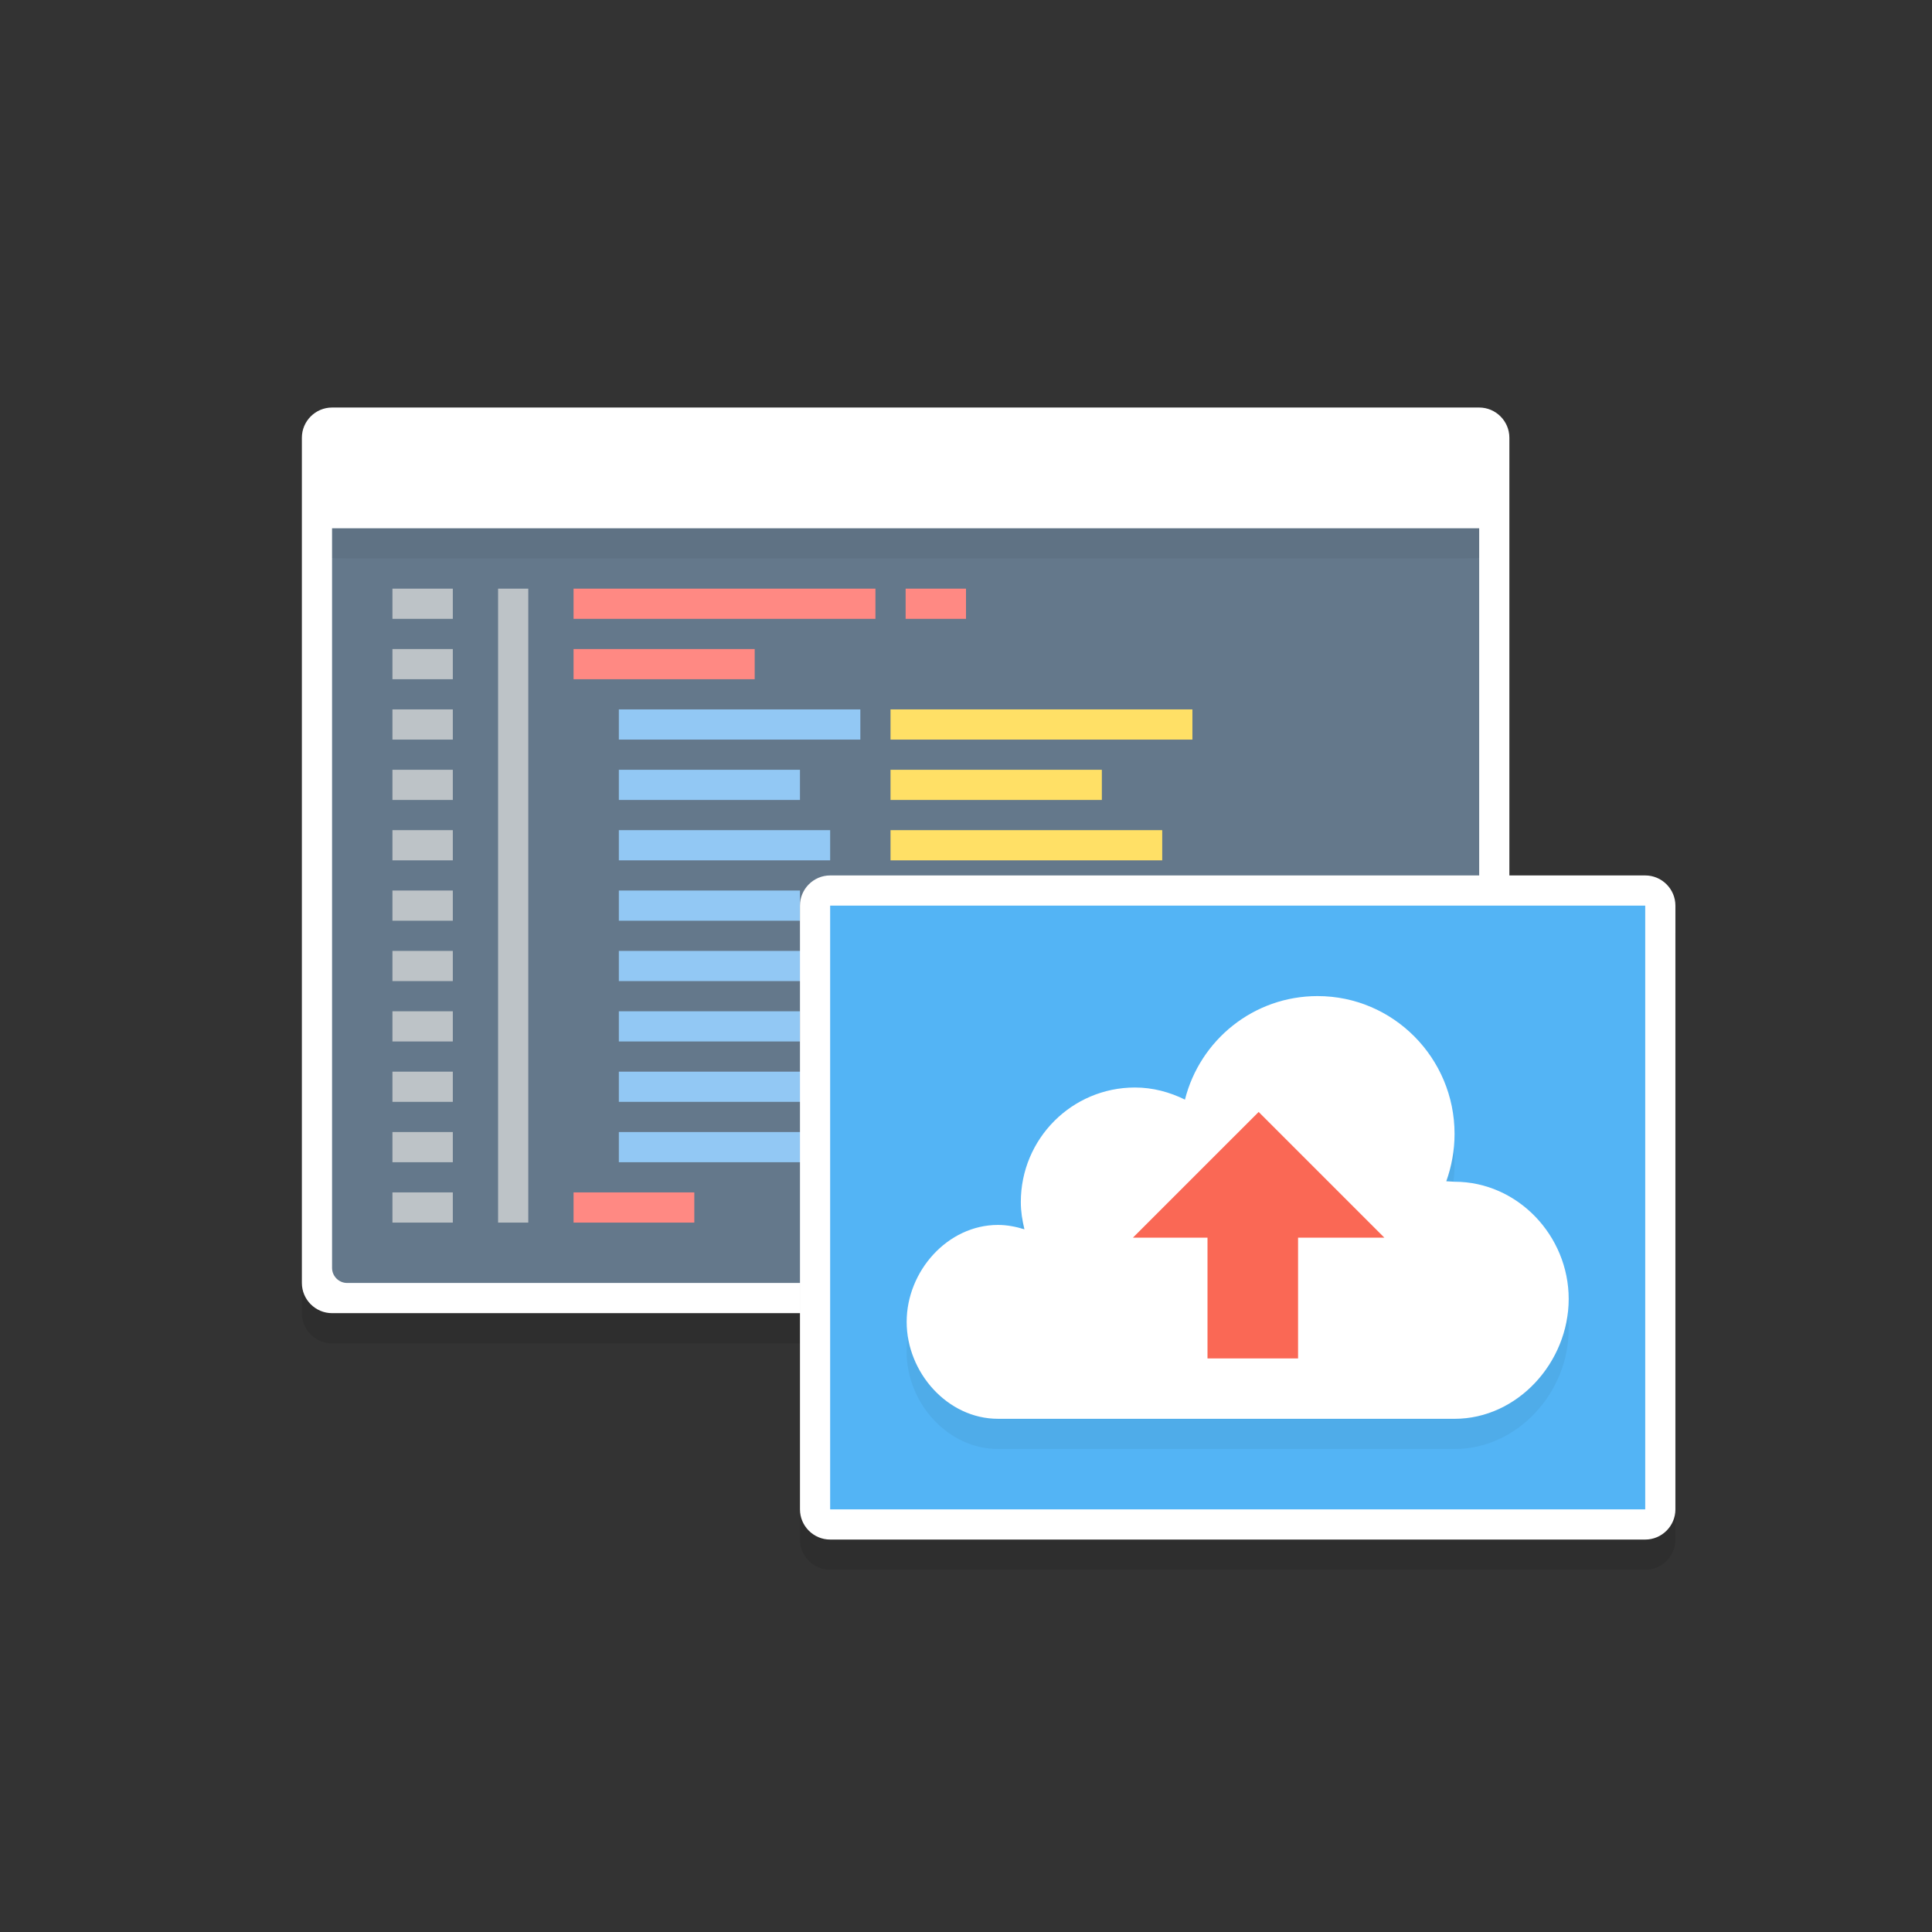 <svg xmlns="http://www.w3.org/2000/svg" viewBox="0 0 128 128" enable-background="new 0 0 128 128"><rect x="0" y="0" width="128" height="128" fill="#333333" stroke="none"/><symbol viewBox="-42 -31 84 61"><path d="M42-29c0-1.105-.895-2-2-2h-80c-1.105 0-2 .895-2 2v56c0 1.105.895 2 2 2h80c1.105 0 2-.895 2-2v-56z" opacity=".12"/><path fill="#fff" d="M42-28c0-1.105-.895-2-2-2h-80c-1.105 0-2 .895-2 2v56c0 1.105.895 2 2 2h80c1.105 0 2-.895 2-2v-56z"/><linearGradient id="a" gradientUnits="userSpaceOnUse" y1="-29" x2="0" y2="22"><stop offset="0" stop-color="#53B4F5"/><stop offset="1" stop-color="#65BCF6"/></linearGradient><path fill="url(#a)" d="M41 22v-49.5c0-.55-.45-1.5-1-1.5h-80c-.55 0-1 .95-1 1.5v49.5"/><path fill="#FF6259" d="M-36 26.5c0-1.105-.895-2-2-2s-2 .895-2 2 .895 2 2 2 2-.895 2-2z"/><path fill="#fff" d="M-39 26.5l-.035.139c-.016.075-.028.241.033.396.05.162.163.342.337.485.094.06.189.134.308.163.123.046.21.051.382.064.103-.017.178-.011.319-.061.135-.032.226-.106.321-.166.175-.143.287-.324.337-.486.061-.158.046-.306.033-.395l-.035-.139-.062.127c-.026.079-.104.178-.185.275-.072.108-.209.179-.33.25l-.194.065-.256.033-.192-.029-.207-.069c-.121-.071-.258-.142-.33-.25-.168-.179-.238-.413-.244-.402z" opacity=".6"/><path fill="#FFC933" d="M-30 26.5c0-1.105-.895-2-2-2s-2 .895-2 2 .895 2 2 2 2-.895 2-2z"/><path fill="#2ECC71" d="M-24 26.5c0-1.105-.895-2-2-2s-2 .895-2 2 .895 2 2 2 2-.895 2-2z"/><path fill="#75C3F7" d="M-40 16h80v1h-80zm0-8h80v1h-80zm0-8h80v1h-80zm0-8h80v1h-80zm0-8h80v1h-80zm0-8h80v1h-80zm59 45v-49h1v49zm8 0v-49h1v49zm8 0v-49h1v49zm-24 0v-49h1v49zm-8 0v-49h1v49zm-8 0v-49h1v49zm-8 0v-49h1v49zm-8 0v-49h1v49zm-8 0v-49h1v49zm-8 0v-49h1v49z"/><path opacity=".08" d="M41 21h-82v1h82z"/><path fill="#fff" d="M-33 26.5l-.035.139c-.016.075-.028.241.033.396.05.162.163.342.337.485.094.06.189.134.308.163.123.046.21.051.382.064.103-.017.178-.011.319-.061.135-.032.226-.106.321-.166.175-.143.287-.324.337-.486.061-.158.046-.306.033-.395l-.035-.139-.062.127c-.026.079-.104.178-.185.275-.072.108-.209.179-.33.25l-.194.065-.256.033-.192-.029-.207-.069c-.121-.071-.258-.142-.33-.25-.168-.179-.238-.413-.244-.402zm6 0l-.035.139c-.016.075-.028.241.033.396.05.162.163.342.337.485.094.06.189.134.308.163.123.046.21.051.382.064.103-.017.178-.011.319-.061.135-.032.226-.106.321-.166.175-.143.287-.324.337-.486.061-.158.046-.306.033-.395l-.035-.139-.062.127c-.026.079-.104.178-.185.275-.072.108-.209.179-.33.25l-.194.065-.256.033-.192-.029-.207-.069c-.121-.071-.258-.142-.33-.25-.168-.179-.238-.413-.244-.402z" opacity=".6"/></symbol><path d="M100 87c0 1.1-.9 2-2 2h-76c-1.1 0-2-.9-2-2v-56c0-1.1.9-2 2-2h76c1.1 0 2 .9 2 2v56z" opacity=".1"/><path fill="#fff" d="M100 85c0 1.1-.9 2-2 2h-76c-1.1 0-2-.9-2-2v-56c0-1.1.9-2 2-2h76c1.1 0 2 .9 2 2v56z"/><path fill="#64788B" d="M98 35v49c8 .552 7.552 1 7 1h-82c-.552 0-1-.448-1-1v-49h76z"/><path opacity=".05" d="M98 35v1.96c0 .022-.448.04-1 .04h-74c-.552 0-1-.018-1-.04v-1.96h76z"/><path fill="#FF8983" d="M38 43h12v2h-12zm0 36h8v2h-8z"/><path fill="#92C8F4" d="M41 47h16v2h-16zm0 4h12v2h-12zm0 4h14v2h-14z"/><path fill="#FFE066" d="M59 47h20v2h-20zm0 4h14v2h-14zm0 4h18v2h-18z"/><path fill="#BDC3C7" d="M26 43h4v2h-4z"/><path fill="#FF8983" d="M38 39h20v2h-20zm22 0h4v2h-4z"/><path fill="#BDC3C7" d="M26 39h4v2h-4zm0 8h4v2h-4zm0 4h4v2h-4z"/><path fill="#92C8F4" d="M41 59h12v2h-12z"/><path fill="#FFE066" d="M59 59h14v2h-14z"/><path fill="#BDC3C7" d="M26 59h4v2h-4zm0-4h4v2h-4z"/><path fill="#92C8F4" d="M41 63h16v2h-16zm0 4h12v2h-12zm0 4h14v2h-14z"/><path fill="#FFE066" d="M59 63h20v2h-20zm0 4h14v2h-14zm0 4h18v2h-18z"/><path fill="#BDC3C7" d="M26 63h4v2h-4z"/><path fill="#92C8F4" d="M41 75h16v2h-16z"/><path fill="#FFE066" d="M59 75h20v2h-20z"/><path fill="#BDC3C7" d="M26 75h4v2h-4zm0-8h4v2h-4zm0 4h4v2h-4zm0 8h4v2h-4zm7-40h2v42h-2z"/><path d="M111 102c0 1.1-.9 2-2 2h-54c-1.1 0-2-.9-2-2v-40c0-1.1.9-2 2-2h54c1.1 0 2 .9 2 2v40z" opacity=".1"/><path fill="#fff" d="M111 100c0 1.1-.9 2-2 2h-54c-1.1 0-2-.9-2-2v-40c0-1.1.9-2 2-2h54c1.1 0 2 .9 2 2v40z"/><path fill="#53B4F5" d="M55 60h54v40h-54z"/><path opacity=".05" d="M96.368 96c4.177 0 7.562-3.748 7.562-7.941s-3.386-7.766-7.562-7.766l-.548-.032c.348-.967.548-2.048.548-3.136 0-5.031-4.063-9.132-9.075-9.132-4.241 0-7.792 2.913-8.787 6.86-1.004-.495-2.118-.803-3.312-.803-4.177 0-7.562 3.396-7.562 7.589 0 .626.097 1.224.239 1.806-.558-.171-1.138-.29-1.752-.29-3.341 0-6.05 3.067-6.05 6.422 0 3.354 2.709 6.422 6.05 6.422h30.249z"/><path fill="#fff" d="M96.368 94c4.177 0 7.562-3.748 7.562-7.941s-3.386-7.766-7.562-7.766l-.548-.032c.348-.967.548-2.048.548-3.136 0-5.031-4.063-9.132-9.075-9.132-4.241 0-7.792 2.913-8.787 6.86-1.004-.495-2.118-.803-3.312-.803-4.177 0-7.562 3.396-7.562 7.589 0 .626.097 1.224.239 1.806-.558-.171-1.138-.29-1.752-.29-3.341 0-6.05 3.067-6.05 6.422 0 3.354 2.709 6.422 6.05 6.422h30.249z"/><path d="M75.057 82l8.332-8.331 8.331 8.331zm4.943-3h6v11h-6z" fill="#FA6855"/></svg>